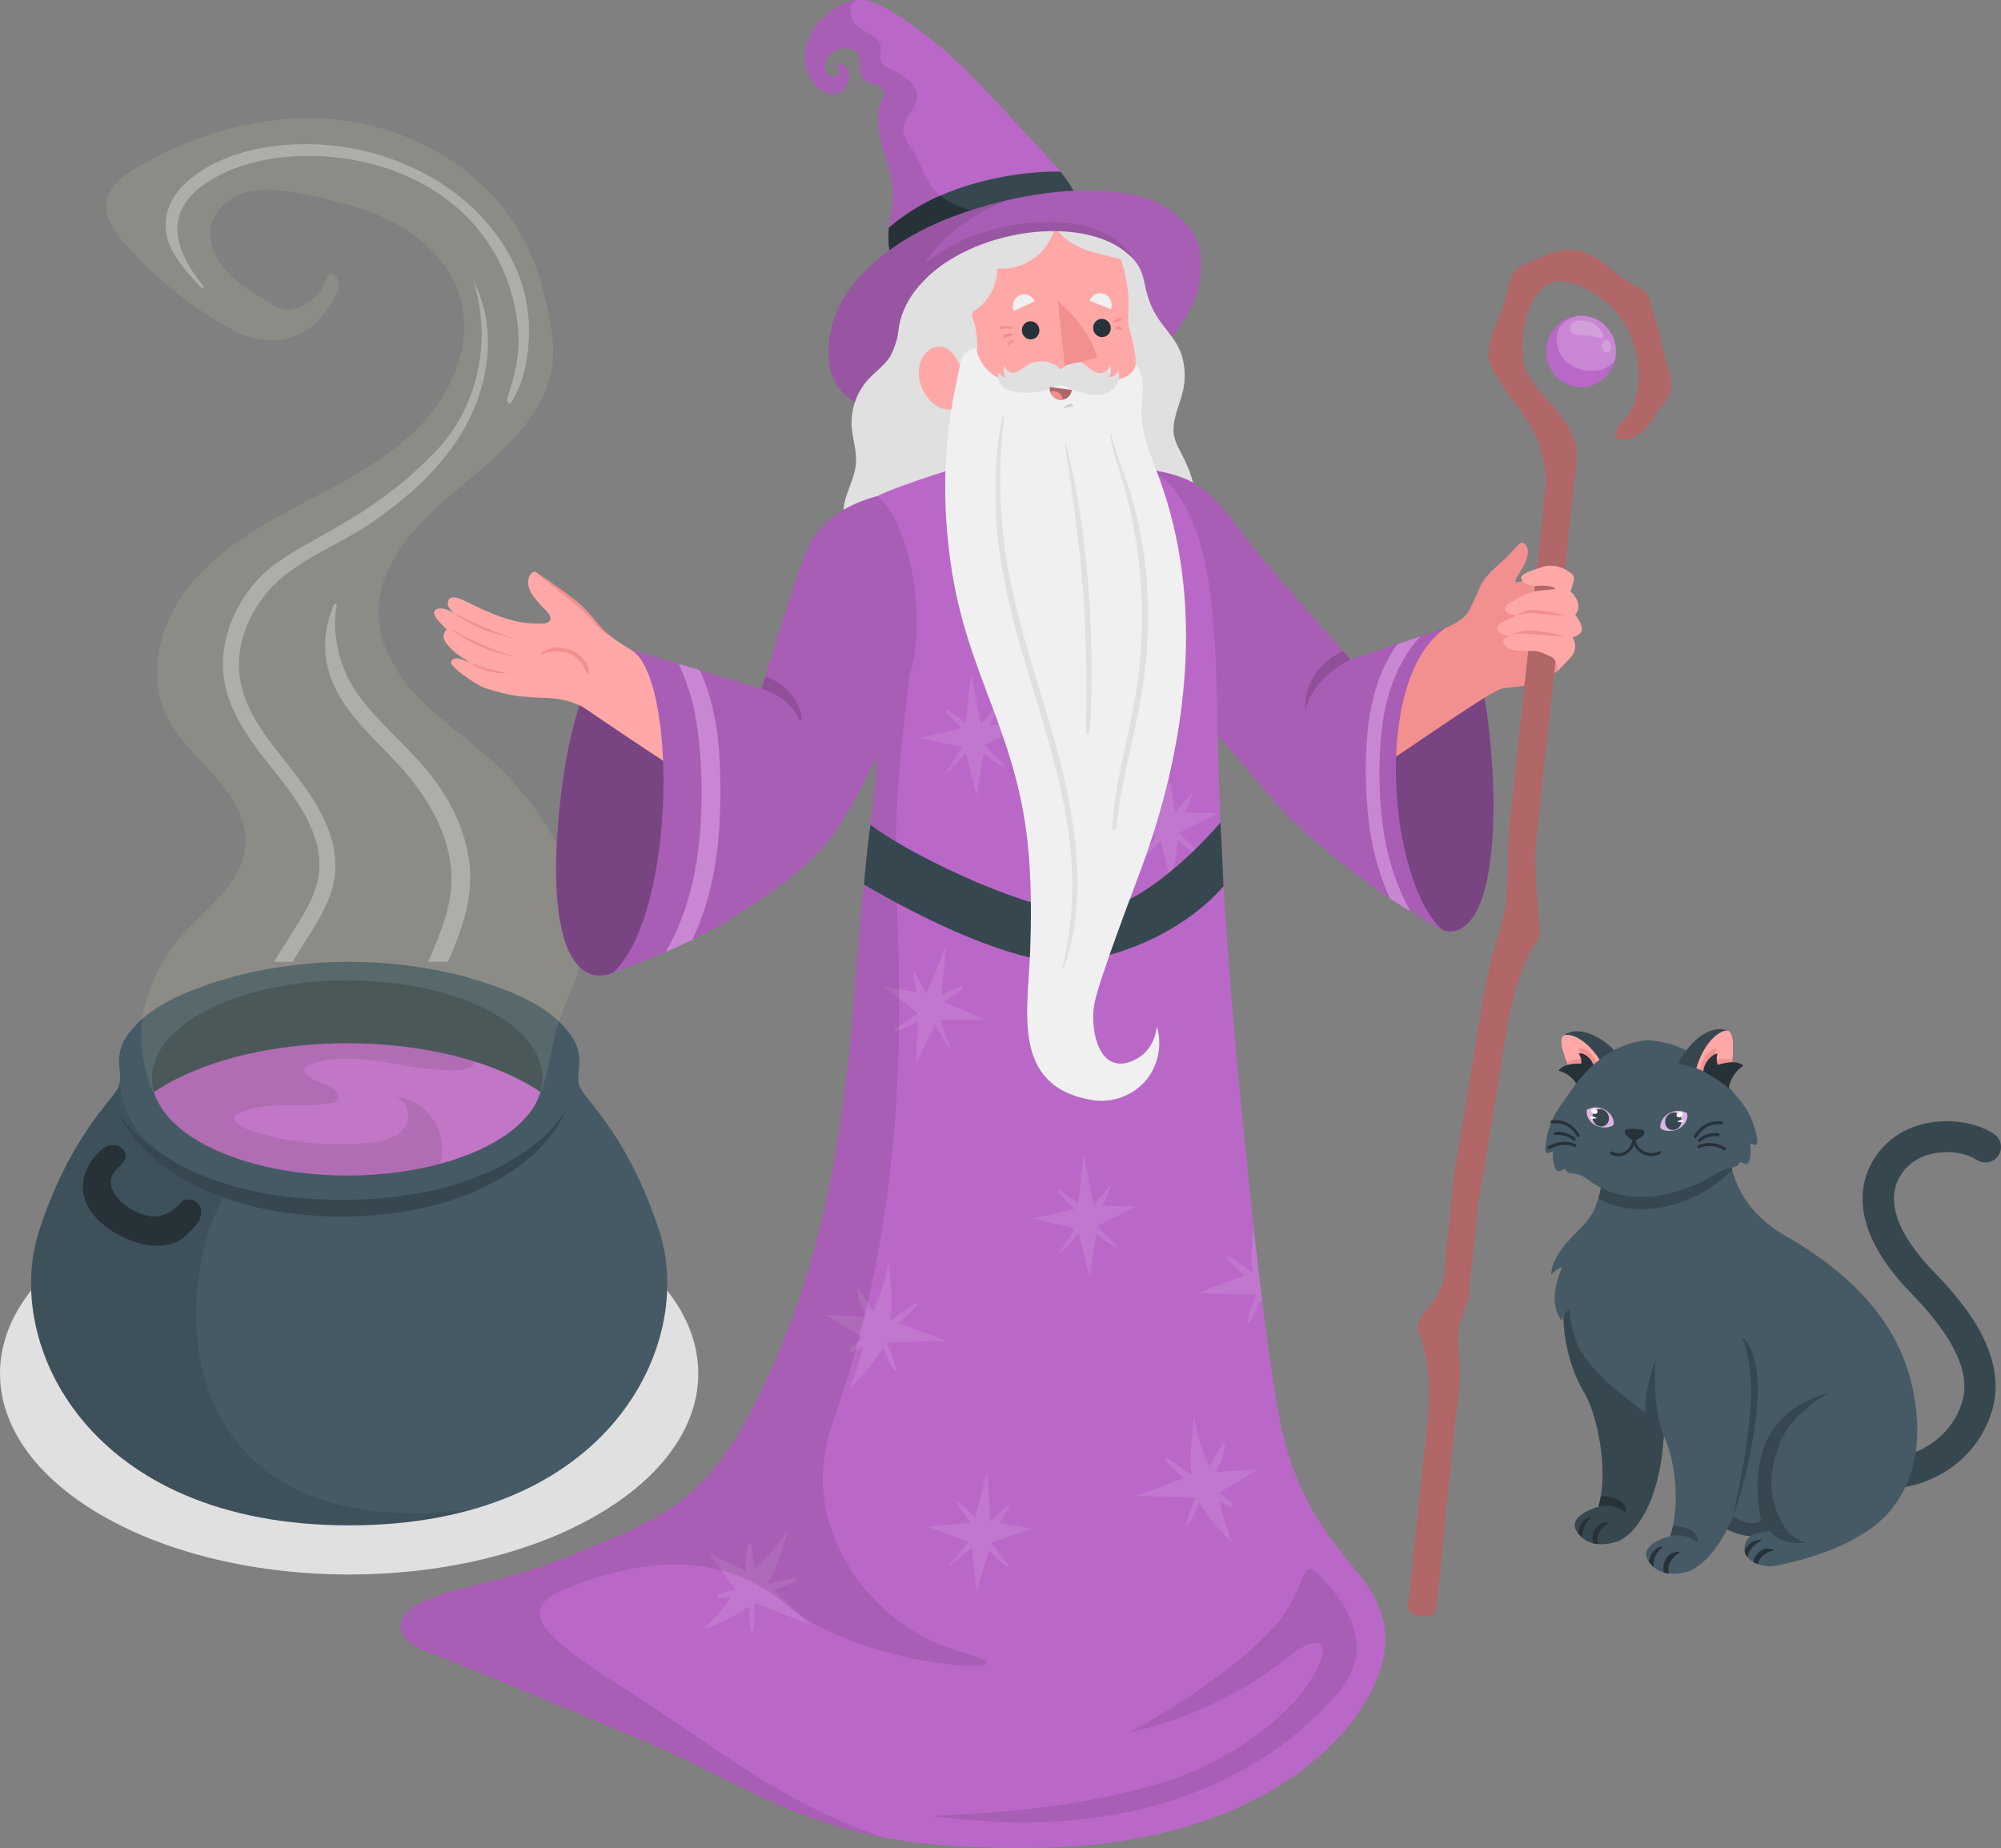 <?xml version="1.0" encoding="UTF-8"?> <svg xmlns="http://www.w3.org/2000/svg" width="144" height="133" viewBox="0 0 144 133" fill="none"><rect x="0" y="0" width="144" height="133" fill="#808080" stroke="none"/><g clip-path="url(#clip0_1891_386)"><path d="M7.358 88.627C-2.453 94.274 -2.453 103.432 7.358 109.08C17.17 114.727 33.081 114.727 42.892 109.08C52.704 103.432 52.704 94.274 42.892 88.627C33.081 82.98 17.173 82.98 7.358 88.627Z" fill="#E0E0E0"></path><path d="M33.208 70.215C37.448 71.407 39.66 72.603 40.999 74.385C42.335 76.167 41.202 77.339 41.807 78.382C42.411 79.426 45.359 82.095 47.465 88.663C50.02 96.639 43.98 109.778 25.128 109.778C6.276 109.778 0.236 96.636 2.791 88.663C4.894 82.095 7.841 79.422 8.449 78.382C9.057 77.342 7.921 76.167 9.256 74.385C10.592 72.603 12.808 71.407 17.048 70.215C22.427 68.886 27.816 68.89 33.208 70.215Z" fill="#455A64"></path><path opacity="0.1" d="M34.065 108.606C31.48 109.348 28.514 109.779 25.128 109.779C6.276 109.779 0.236 96.636 2.791 88.663C4.894 82.096 7.841 79.423 8.449 78.382C8.589 78.144 8.628 77.899 8.635 77.641C8.635 77.651 8.638 77.657 8.638 77.664C8.675 81.652 11.891 83.42 16.313 85.742C12.147 92.579 11.851 111.435 34.065 108.606Z" fill="black"></path><path d="M34.925 82.546C40.411 79.803 40.411 75.355 34.925 72.612C29.44 69.87 20.542 69.87 15.053 72.612C9.568 75.355 9.568 79.803 15.053 82.546C20.542 85.288 29.44 85.288 34.925 82.546Z" fill="#37474F"></path><path d="M38.896 78.591C38.391 78.25 37.829 77.922 37.211 77.614C30.463 74.239 19.522 74.239 12.774 77.614C12.156 77.922 11.595 78.25 11.09 78.591C11.508 80.038 12.831 81.433 15.06 82.546C20.546 85.288 29.443 85.288 34.932 82.546C37.155 81.433 38.477 80.038 38.896 78.591Z" fill="#BA68C8"></path><path opacity="0.1" d="M12.774 77.614C12.156 77.922 11.595 78.25 11.09 78.591C11.508 80.039 12.831 81.433 15.06 82.546C19.566 84.798 26.37 85.199 31.696 83.752C31.796 83.338 31.842 82.914 31.816 82.483C31.709 80.658 30.138 78.919 28.304 78.975C29.27 78.956 29.676 80.386 29.101 81.162C28.526 81.937 27.473 82.155 26.509 82.251C23.848 82.516 21.137 82.274 18.565 81.536C18.014 81.377 17.436 81.175 17.007 80.807C16.798 80.628 16.844 80.281 17.09 80.158C19.134 79.118 21.762 79.847 24.064 79.34C24.34 79.28 24.463 78.962 24.303 78.73C24.124 78.465 23.825 78.26 23.529 78.121C23.064 77.906 22.539 77.776 22.16 77.432C22.004 77.293 21.871 77.074 21.954 76.882C22.017 76.737 22.177 76.664 22.326 76.611C25.636 75.412 29.264 77.134 32.782 77.028C33.168 77.015 33.57 76.975 33.892 76.77C34.025 76.683 34.138 76.561 34.214 76.422C27.536 74.305 18.595 74.703 12.774 77.614Z" fill="black"></path><path d="M8.43 79.883C8.686 80.612 9.111 81.281 9.609 81.883C9.842 82.201 10.131 82.463 10.397 82.754C10.689 83.013 10.965 83.298 11.274 83.536C12.496 84.52 13.882 85.305 15.341 85.898C18.261 87.11 21.441 87.521 24.564 87.564C27.687 87.524 30.866 87.11 33.787 85.901C35.245 85.308 36.631 84.523 37.854 83.536C38.166 83.298 38.438 83.013 38.731 82.754C38.997 82.463 39.286 82.201 39.518 81.883C40.013 81.284 40.442 80.612 40.698 79.883C40.326 80.558 39.821 81.138 39.272 81.658C39.01 81.93 38.704 82.158 38.422 82.407C38.113 82.625 37.824 82.867 37.502 83.062C36.246 83.897 34.87 84.53 33.455 85.02C32.036 85.507 30.564 85.845 29.072 86.043C27.587 86.285 26.072 86.335 24.564 86.358C23.055 86.335 21.544 86.282 20.055 86.043C18.563 85.845 17.091 85.507 15.673 85.02C14.257 84.526 12.882 83.894 11.626 83.059C11.304 82.864 11.015 82.622 10.706 82.403C10.423 82.155 10.117 81.926 9.855 81.655C9.303 81.138 8.802 80.558 8.43 79.883Z" fill="#37474F"></path><path d="M8.918 89.067C10.028 89.587 11.364 89.889 12.556 89.438C12.998 89.273 13.344 89.001 13.656 88.653C13.962 88.309 14.284 88.064 14.424 87.597C14.593 87.027 14.344 86.434 13.726 86.341C13.184 86.262 13.055 86.51 12.719 86.848C12.274 87.295 11.646 87.554 11.015 87.547C9.603 87.531 6.915 85.619 8.423 84.122C8.702 83.847 9.041 83.559 9.048 83.168C9.058 82.685 8.493 82.344 8.011 82.417C7.529 82.489 7.144 82.847 6.835 83.221C6.569 83.546 6.333 83.9 6.18 84.291C5.356 86.418 6.981 88.163 8.918 89.067Z" fill="#263238"></path><path opacity="0.1" d="M41.135 62.951C39.909 59.934 38.015 57.188 35.626 54.965C33.928 53.385 31.988 52.074 30.353 50.434C28.715 48.795 27.357 46.711 27.24 44.4C27.048 40.574 30.171 37.47 33.134 35.033C36.098 32.595 39.397 29.839 39.773 26.027C39.889 24.868 39.71 23.698 39.477 22.556C39.141 20.903 38.683 19.267 37.959 17.747C35.65 12.911 30.656 9.622 25.353 8.764C20.05 7.906 14.532 9.307 9.904 12.03C8.88 12.633 7.797 13.447 7.661 14.623C7.538 15.68 8.226 16.643 8.923 17.448C11.066 19.922 13.641 22.019 16.499 23.622C18.177 24.563 20.266 24.917 21.981 23.814C22.858 23.251 23.526 22.413 24.041 21.509C24.203 21.224 24.353 20.923 24.38 20.598C24.406 20.274 24.277 19.916 23.994 19.754C23.931 19.717 23.858 19.691 23.785 19.704C23.632 19.73 23.562 19.906 23.512 20.055C23.177 21.012 22.396 21.807 21.442 22.158C21.1 22.284 20.721 22.357 20.366 22.277C20.1 22.218 19.861 22.076 19.628 21.936C17.711 20.79 15.15 19.363 15.143 16.769C15.14 15.385 16.359 14.236 17.695 13.858C19.034 13.484 20.459 13.712 21.821 13.977C24.127 14.428 26.45 14.984 28.509 16.114C30.569 17.243 32.364 19.015 33.071 21.251C34.095 24.474 32.659 28.064 30.337 30.528C28.014 32.992 24.928 34.569 21.928 36.149C18.931 37.729 15.881 39.421 13.731 42.035C11.581 44.648 10.511 48.424 11.957 51.481C12.754 53.167 14.196 54.442 15.439 55.84C16.678 57.234 17.791 58.95 17.665 60.811C17.505 63.216 15.415 64.955 13.711 66.667C12.06 68.326 11.209 69.857 10.495 72.082C9.781 74.308 10.282 77.548 11.495 79.548C11.498 79.555 11.505 79.561 11.508 79.568C12.149 80.658 13.329 81.688 15.05 82.549C20.535 85.291 29.433 85.291 34.922 82.549C36.194 81.913 37.168 81.188 37.849 80.409C37.852 80.406 37.852 80.403 37.856 80.399C37.925 80.32 37.989 80.244 38.052 80.164C39.487 78.379 39.464 75.921 40.158 73.699C40.756 71.781 41.836 69.993 42.055 67.995C42.251 66.276 41.783 64.551 41.135 62.951Z" fill="#FCF6BD"></path><path opacity="0.3" d="M22.563 60.003C22.982 61.132 23.118 62.344 22.832 63.52C22.54 64.713 21.875 65.776 21.231 66.806C20.726 67.611 20.221 68.416 19.716 69.221H21.041C21.453 68.568 21.865 67.916 22.274 67.263C22.919 66.233 23.547 65.183 23.892 64.007C24.228 62.861 24.201 61.642 23.885 60.496C23.247 58.171 21.709 56.287 20.241 54.428C18.845 52.663 17.423 50.739 17.221 48.427C17.031 46.291 17.915 44.141 19.304 42.541C21.284 40.259 24.314 39.295 26.739 37.619C29.281 35.864 31.66 33.767 33.261 31.098C34.909 28.352 35.611 24.904 34.73 21.877C34.564 21.31 34.345 20.757 34.062 20.227C35.404 24.318 34.461 29.114 31.54 32.287C30.726 33.168 29.467 34.334 28.524 35.072C26.753 36.46 25.264 37.367 23.304 38.48C21.526 39.494 19.653 40.395 18.307 41.988C16.918 43.634 16.038 45.698 16.041 47.867C16.048 50.166 17.224 52.193 18.559 53.985C20.008 55.912 21.712 57.704 22.563 60.003Z" fill="white"></path><path opacity="0.3" d="M24.962 50.924C26.39 52.892 28.317 54.429 29.793 56.356C31.244 58.254 32.377 60.483 32.484 62.908C32.58 65.13 31.683 67.2 30.816 69.221H32.238C33.039 67.336 33.803 65.422 33.839 63.352C33.883 60.924 32.962 58.608 31.613 56.618C30.278 54.647 28.474 53.137 26.895 51.381C26.071 50.467 25.294 49.45 24.822 48.308C24.224 46.86 23.945 45.188 24.221 43.641C24.244 43.505 24.091 43.359 24.018 43.532C23.48 44.823 23.267 46.122 23.48 47.51C23.666 48.735 24.237 49.927 24.962 50.924Z" fill="white"></path><path opacity="0.3" d="M37.514 20.303C36.577 17.495 34.6 15.15 32.174 13.477C29.719 11.784 26.765 10.751 23.802 10.463C20.645 10.155 17.047 10.602 14.349 12.384C13.05 13.245 11.957 14.494 11.917 16.12C11.871 18.011 13.359 19.469 14.532 20.76C14.615 20.85 14.675 20.638 14.622 20.572C13.698 19.422 12.758 17.971 12.764 16.448C12.771 15.067 13.675 13.967 14.771 13.215C17.223 11.539 20.506 11.066 23.413 11.261C26.244 11.45 29.028 12.285 31.413 13.835C33.696 15.319 35.424 17.402 36.414 19.939C36.962 21.347 37.288 22.877 37.314 24.39C37.341 25.914 36.955 27.279 36.49 28.713C36.447 28.849 36.62 29.206 36.759 29.001C37.583 27.795 37.925 26.192 38.035 24.755C38.155 23.251 37.989 21.731 37.514 20.303Z" fill="white"></path><path d="M119.602 98.117C120.609 108.119 117.307 110.656 116.37 110.948C115.433 111.239 114.174 111.329 113.459 110.199C112.742 109.07 115.034 108.424 115.034 108.424C115.795 105.784 114.924 101.72 113.994 100.203C112.649 98.004 111.981 94.337 112.987 91.489C113.994 88.634 119.456 93.109 119.602 98.117Z" fill="#37474F"></path><path d="M115.207 107.666C115.16 107.927 115.104 108.179 115.037 108.421C116.177 108.129 116.971 108.845 116.971 108.845C116.971 108.845 117.34 107.765 115.207 107.666Z" fill="#263238"></path><path d="M115.726 109.553C115.709 109.543 115.689 109.546 115.673 109.546C115.513 109.556 115.334 109.583 115.191 109.656C114.958 109.772 114.782 110 114.686 110.239C114.596 110.464 114.576 110.722 114.62 110.957C114.626 110.991 114.633 111.027 114.639 111.063C114.762 111.093 114.885 111.113 115.012 111.123C115.002 111.093 114.992 111.063 114.985 111.034C114.942 110.832 114.958 110.633 115.022 110.437C115.135 110.083 115.43 109.818 115.726 109.613C115.733 109.609 115.739 109.603 115.743 109.596C115.749 109.586 115.746 109.573 115.739 109.563C115.736 109.56 115.733 109.556 115.726 109.553Z" fill="#263238"></path><path d="M113.891 110.686C113.881 110.54 113.885 110.398 113.911 110.252C113.974 109.891 114.151 109.55 114.416 109.298C114.44 109.275 114.466 109.249 114.463 109.212C114.436 109.113 114.014 109.401 113.971 109.441C113.795 109.596 113.682 109.822 113.616 110.043C113.589 110.14 113.572 110.236 113.562 110.332C113.662 110.474 113.772 110.59 113.891 110.686Z" fill="#263238"></path><path d="M135.441 107.182C138.491 107.182 141.674 105.615 143.092 102.276C144.873 98.09 141.69 94.125 139.142 91.505C137.511 89.829 135.065 86.66 137.019 84.242C138.364 82.576 141.059 82.675 142.252 83.473C142.767 83.818 143.464 83.679 143.81 83.165C144.156 82.652 144.016 81.956 143.501 81.612C141.537 80.3 137.454 80.131 135.268 82.837C134.158 84.212 133.789 85.881 134.201 87.666C134.6 89.392 135.72 91.21 137.531 93.069C141.923 97.58 141.627 99.984 141.026 101.405C139.677 104.575 136.109 105.532 133.441 104.625C132.852 104.426 132.215 104.737 132.015 105.324C131.816 105.91 132.128 106.546 132.716 106.745C133.57 107.033 134.497 107.182 135.441 107.182Z" fill="#37474F"></path><path d="M128.607 110.176C126.896 110.981 123.866 110.719 122.673 108.497C121.484 106.274 121.873 98.375 124.993 97.355C128.116 96.331 131.378 106.884 128.607 110.176Z" fill="#455A64"></path><path d="M129.468 108.255L128.209 103.582C128.401 103.124 128.704 102.691 129.052 102.3C128.983 102.055 128.91 101.813 128.83 101.578C128.258 102.028 127.704 102.621 127.282 103.399C125.866 106.013 126.747 109.447 126.747 109.447C126.747 109.447 125.713 110.285 123.803 108.338C122.976 107.496 122.421 106.341 122.059 105.297C122.098 106.649 122.314 107.828 122.673 108.497C123.863 110.719 126.896 110.984 128.607 110.176C129.026 109.679 129.305 109.017 129.468 108.255Z" fill="#37474F"></path><path d="M115.029 84.07C115.228 84.046 115.228 85.269 115.215 85.391C115.158 85.928 114.975 86.451 114.773 86.948C114.387 87.895 113.533 88.561 112.859 89.309C112.238 89.998 111.683 90.817 111.623 91.741C111.842 91.499 112.115 91.307 112.414 91.177C112.165 91.807 111.942 92.456 111.892 93.128C111.842 93.801 111.975 94.51 112.377 95.053C112.45 94.718 112.656 94.417 112.939 94.225C113.018 95.258 113.271 96.484 113.842 97.371C114.351 98.163 115.068 98.905 115.756 99.557C116.863 100.604 118.278 101.422 119.265 102.585C120.418 103.946 121.046 107.924 120.205 110.54C120.205 110.54 117.896 111.117 118.577 112.266C119.258 113.419 120.521 113.366 121.464 113.104C122.408 112.842 126.189 110.226 126.033 100.226C126.033 100.226 127.604 101.482 128.209 103.575C128.209 103.575 127.421 105.155 127.485 107.046C127.541 108.722 128.604 110.169 128.604 110.169C128.604 110.169 127.398 110.116 126.504 110.325C125.611 110.534 125.401 111.319 125.611 111.842C125.82 112.365 126.817 112.889 127.817 112.68C128.814 112.471 133.605 111.537 135.957 108.808C138.306 106.076 138.263 102.396 137.532 99.461C136.698 96.113 134.455 92.36 128.448 88.919C125.853 87.431 124.574 85.166 124.468 82.9C124.471 82.904 115.032 84.066 115.029 84.07Z" fill="#455A64"></path><path d="M124.66 84.196C124.554 83.768 124.491 83.338 124.471 82.904L115.031 84.066C115.34 84.739 115.271 85.467 115.021 86.266C115.523 86.544 116.068 86.759 116.653 86.875C119.872 87.528 122.929 85.974 124.66 84.196Z" fill="#37474F"></path><path d="M131.638 100.233C131.638 100.233 129.333 100.663 127.824 102.575C127.974 102.883 128.107 103.217 128.213 103.578C129.004 101.704 131.638 100.233 131.638 100.233Z" fill="#37474F"></path><path d="M124.68 109.222C126.51 104.158 126.51 99.882 126.51 99.882C126.387 96.712 125.387 96.282 125.387 96.282C125.387 96.282 125.975 97.53 126.035 100.23C126.032 100.23 126.005 103.479 124.68 109.222Z" fill="#37474F"></path><path d="M120.402 109.792C120.349 110.05 120.285 110.302 120.209 110.541C121.355 110.282 122.129 111.024 122.129 111.024C122.129 111.024 122.531 109.958 120.402 109.792Z" fill="#37474F"></path><path d="M129.956 111.024C129.956 111.024 129.179 110.842 128.607 110.173C128.607 110.173 128.019 110.146 127.361 110.203C128.278 111.322 129.956 111.024 129.956 111.024Z" fill="#37474F"></path><path d="M120.862 111.693C120.846 111.683 120.829 111.683 120.809 111.683C120.65 111.686 120.47 111.71 120.324 111.779C120.088 111.888 119.906 112.11 119.803 112.346C119.706 112.567 119.68 112.826 119.713 113.064C119.72 113.101 119.723 113.134 119.729 113.17C119.852 113.203 119.975 113.227 120.102 113.243C120.095 113.213 120.085 113.184 120.078 113.154C120.042 112.952 120.065 112.753 120.131 112.561C120.254 112.21 120.56 111.955 120.859 111.756C120.866 111.753 120.872 111.746 120.876 111.739C120.882 111.729 120.879 111.716 120.872 111.706C120.872 111.703 120.866 111.696 120.862 111.693Z" fill="#263238"></path><path d="M118.992 112.773C118.986 112.627 118.996 112.485 119.025 112.342C119.099 111.985 119.285 111.65 119.557 111.405C119.58 111.382 119.61 111.355 119.604 111.319C119.58 111.22 119.152 111.494 119.105 111.531C118.926 111.683 118.803 111.902 118.733 112.124C118.703 112.216 118.683 112.313 118.67 112.412C118.773 112.551 118.879 112.674 118.992 112.773Z" fill="#263238"></path><path d="M127.634 111.528C127.62 111.514 127.604 111.508 127.584 111.504C127.428 111.465 127.252 111.438 127.092 111.461C126.836 111.501 126.597 111.663 126.434 111.862C126.305 112.021 126.218 112.216 126.172 112.415C126.272 112.475 126.381 112.528 126.501 112.571C126.537 112.422 126.6 112.283 126.694 112.154C126.909 111.849 127.275 111.69 127.617 111.584C127.624 111.581 127.634 111.577 127.637 111.574C127.644 111.567 127.647 111.554 127.644 111.544C127.64 111.537 127.637 111.531 127.634 111.528Z" fill="#263238"></path><path d="M125.747 112.064C125.78 111.932 125.83 111.802 125.893 111.68C126.062 111.355 126.335 111.084 126.664 110.928C126.694 110.915 126.727 110.895 126.734 110.858C126.74 110.756 126.249 110.902 126.195 110.928C125.983 111.024 125.803 111.2 125.674 111.395C125.627 111.465 125.587 111.541 125.551 111.617C125.564 111.7 125.584 111.779 125.614 111.855C125.644 111.922 125.687 111.995 125.747 112.064Z" fill="#263238"></path><path d="M119.141 97.865C119.141 97.865 118.855 101.316 119.752 103.383C119.603 103.065 119.44 102.797 119.264 102.588C119.058 102.343 118.749 102.068 118.377 101.763C118.387 99.686 119.141 97.865 119.141 97.865Z" fill="#37474F"></path><path d="M116.321 75.769C115.464 74.729 113.66 73.679 112.5 74.527C111.846 75.007 113.534 78.167 113.534 78.167C113.534 78.167 114.025 76.65 116.321 75.769Z" fill="#37474F"></path><path d="M112.504 74.527C112.92 74.321 114.119 74.676 115.169 76.345C113.853 77.186 113.538 78.167 113.538 78.167C113.538 78.167 111.85 75.007 112.504 74.527Z" fill="#FFA8A7"></path><path d="M114.906 76.528C113.809 77.323 113.533 78.171 113.533 78.171C113.533 78.171 113.098 77.352 112.756 76.485C113.191 76.22 113.866 76.18 113.866 76.18C113.879 75.819 113.543 75.464 113.543 75.464C113.965 75.332 114.706 75.826 114.906 76.528Z" fill="#F28F8F"></path><path d="M114.689 76.69C114.53 76.183 114.045 75.766 113.606 75.805C113.606 75.805 113.865 76.209 113.789 76.547C113.789 76.547 112.51 76.461 112.164 77.064C112.164 77.064 113.061 77.213 113.533 78.17C113.862 77.346 114.689 76.69 114.689 76.69Z" fill="#263238"></path><path d="M126.464 82.013C126.361 81.364 126.155 80.731 125.856 80.145C125.474 79.393 124.906 78.843 124.391 78.191C123.932 77.608 123.417 77.064 122.846 76.588C121.955 75.846 120.919 75.289 119.799 75.034L119.796 75.054C119.38 74.948 118.952 74.878 118.513 74.862C116.922 75.017 115.493 75.809 114.367 76.915C113.835 77.435 113.37 78.018 112.958 78.638C112.499 79.33 111.978 79.923 111.659 80.704C111.41 81.314 111.253 81.96 111.207 82.616C111.197 82.765 111.224 82.96 111.373 82.99C111.506 83.016 111.619 82.874 111.758 82.871C111.732 83.235 111.768 83.606 111.871 83.957C111.915 84.103 111.994 84.272 112.147 84.292C112.32 84.315 112.46 84.133 112.632 84.129C112.689 84.361 112.975 84.454 113.214 84.464C113.892 84.49 114.217 84.898 114.775 85.239C115.353 85.593 115.988 85.858 116.653 85.991C117.114 86.083 117.583 86.126 118.055 86.133V86.136C118.061 86.136 118.068 86.133 118.075 86.133C119.021 86.143 119.972 85.987 120.872 85.686C121.287 85.547 121.759 85.358 122.184 85.176C122.188 85.176 122.188 85.176 122.191 85.173C122.194 85.173 122.201 85.169 122.204 85.166C122.294 85.126 122.387 85.09 122.474 85.05C122.583 85.004 122.686 84.937 122.789 84.868C123.394 84.53 124.141 84.076 124.633 84.017C124.872 83.987 125.148 83.874 125.185 83.636C125.357 83.626 125.51 83.798 125.68 83.758C125.829 83.725 125.896 83.553 125.926 83.401C125.999 83.043 126.005 82.669 125.949 82.308C126.085 82.301 126.211 82.433 126.341 82.397C126.477 82.357 126.487 82.159 126.464 82.013Z" fill="#455A64"></path><path d="M121.4 80.102C121.526 80.529 121.23 81.016 120.762 81.257C120.337 81.476 119.655 81.403 119.493 81.188C119.42 80.684 119.845 80.194 120.293 80.039C120.745 79.876 121.051 79.953 121.4 80.102Z" fill="#BA68C8"></path><path opacity="0.5" d="M121.4 80.102C121.526 80.529 121.23 81.016 120.762 81.257C120.337 81.476 119.655 81.403 119.493 81.188C119.42 80.684 119.845 80.194 120.293 80.039C120.745 79.876 121.051 79.953 121.4 80.102Z" fill="white"></path><path d="M119.844 80.893C119.924 81.224 120.246 81.406 120.565 81.297C120.884 81.188 121.08 80.834 121 80.502C120.92 80.171 120.598 79.989 120.279 80.098C119.96 80.204 119.764 80.562 119.844 80.893Z" fill="#37474F"></path><path d="M120.649 80.274C120.659 80.377 120.765 80.436 120.888 80.406C121.011 80.377 121.104 80.271 121.097 80.168C121.087 80.065 120.981 80.006 120.858 80.035C120.735 80.065 120.642 80.171 120.649 80.274Z" fill="white"></path><path d="M120.725 80.728C120.729 80.711 120.762 80.681 120.785 80.671C120.812 80.655 120.838 80.642 120.868 80.632C120.935 80.605 121.008 80.592 121.074 80.602C121.121 80.609 121.151 80.652 121.154 80.691C121.154 80.708 121.154 80.734 121.134 80.748C121.117 80.761 121.091 80.767 121.067 80.771C121.024 80.778 120.984 80.761 120.945 80.751C120.888 80.741 120.825 80.741 120.762 80.744C120.732 80.748 120.722 80.741 120.725 80.728Z" fill="white"></path><path d="M114.213 79.85C114.087 80.277 114.382 80.764 114.851 81.006C115.276 81.225 115.957 81.152 116.12 80.936C116.193 80.433 115.768 79.943 115.319 79.787C114.871 79.628 114.565 79.701 114.213 79.85Z" fill="#BA68C8"></path><path opacity="0.5" d="M114.213 79.85C114.087 80.277 114.382 80.764 114.851 81.006C115.276 81.225 115.957 81.152 116.12 80.936C116.193 80.433 115.768 79.943 115.319 79.787C114.871 79.628 114.565 79.701 114.213 79.85Z" fill="white"></path><path d="M115.772 80.642C115.692 80.973 115.37 81.155 115.051 81.046C114.732 80.936 114.536 80.582 114.615 80.251C114.695 79.92 115.017 79.737 115.336 79.847C115.655 79.956 115.851 80.31 115.772 80.642Z" fill="#37474F"></path><path d="M114.964 80.025C114.955 80.128 114.848 80.188 114.725 80.158C114.602 80.128 114.509 80.022 114.516 79.919C114.526 79.817 114.632 79.757 114.755 79.787C114.878 79.817 114.974 79.923 114.964 80.025Z" fill="white"></path><path d="M114.891 80.479C114.888 80.463 114.855 80.433 114.832 80.423C114.805 80.406 114.779 80.393 114.749 80.383C114.682 80.357 114.609 80.347 114.543 80.353C114.496 80.36 114.466 80.403 114.463 80.443C114.463 80.46 114.463 80.486 114.483 80.499C114.499 80.513 114.526 80.519 114.549 80.522C114.592 80.529 114.632 80.513 114.672 80.503C114.729 80.493 114.792 80.493 114.855 80.496C114.885 80.496 114.891 80.489 114.891 80.479Z" fill="white"></path><path d="M121.949 81.91C121.945 81.91 121.942 81.907 121.939 81.903C121.889 81.87 121.876 81.804 121.909 81.751C122.235 81.205 122.846 80.582 123.896 80.708C123.952 80.714 123.992 80.767 123.985 80.83C123.979 80.89 123.926 80.933 123.869 80.926C122.926 80.814 122.377 81.377 122.085 81.867C122.052 81.917 121.995 81.933 121.949 81.91Z" fill="#263238"></path><path d="M122.24 82.172C122.23 82.165 122.22 82.159 122.214 82.149C122.174 82.106 122.177 82.036 122.217 81.993C122.566 81.635 123.257 81.476 123.659 81.556C123.716 81.566 123.752 81.625 123.739 81.685C123.729 81.745 123.672 81.784 123.616 81.774C123.264 81.705 122.652 81.854 122.357 82.152C122.327 82.185 122.28 82.192 122.24 82.172Z" fill="#263238"></path><path d="M122.201 82.622C122.181 82.612 122.167 82.596 122.157 82.573C122.134 82.516 122.157 82.453 122.211 82.427C122.666 82.202 123.47 82.159 124.158 82.586C124.207 82.616 124.221 82.682 124.191 82.735C124.161 82.788 124.098 82.805 124.051 82.775C124.051 82.775 124.051 82.775 124.048 82.775C123.42 82.387 122.699 82.427 122.294 82.626C122.264 82.642 122.227 82.639 122.201 82.622Z" fill="#263238"></path><path d="M113.626 81.817C113.629 81.817 113.632 81.814 113.635 81.811C113.682 81.778 113.695 81.711 113.665 81.658C113.333 81.115 112.718 80.499 111.669 80.632C111.612 80.638 111.572 80.694 111.579 80.754C111.585 80.814 111.639 80.857 111.695 80.85C112.635 80.731 113.19 81.287 113.489 81.774C113.519 81.824 113.579 81.84 113.626 81.817Z" fill="#263238"></path><path d="M113.332 82.082C113.342 82.076 113.352 82.069 113.359 82.059C113.398 82.016 113.395 81.947 113.352 81.903C113 81.549 112.305 81.397 111.907 81.48C111.85 81.49 111.814 81.549 111.827 81.609C111.84 81.668 111.893 81.708 111.95 81.695C112.302 81.622 112.913 81.764 113.212 82.062C113.246 82.096 113.295 82.102 113.332 82.082Z" fill="#263238"></path><path d="M113.379 82.533C113.396 82.523 113.412 82.506 113.422 82.483C113.445 82.427 113.419 82.364 113.369 82.337C112.911 82.119 112.11 82.079 111.422 82.513C111.372 82.543 111.359 82.612 111.389 82.662C111.419 82.715 111.482 82.731 111.532 82.702C111.532 82.702 111.532 82.702 111.535 82.702C112.16 82.308 112.881 82.341 113.289 82.536C113.316 82.553 113.352 82.549 113.379 82.533Z" fill="#263238"></path><path d="M116.48 83.215C116.696 83.215 116.902 83.155 117.085 83.033C117.308 82.887 117.487 82.662 117.593 82.403C117.69 82.615 117.842 82.808 118.045 82.95C118.454 83.241 118.972 83.281 119.46 83.056C119.514 83.029 119.537 82.966 119.514 82.913C119.49 82.861 119.424 82.837 119.371 82.861C118.955 83.053 118.517 83.019 118.171 82.774C117.892 82.576 117.723 82.274 117.706 81.96C117.71 81.903 117.713 81.847 117.71 81.791C117.706 81.734 117.663 81.688 117.603 81.688H117.6C117.543 81.688 117.497 81.731 117.494 81.784C117.487 81.84 117.487 81.897 117.49 81.956C117.457 82.314 117.254 82.668 116.972 82.854C116.773 82.983 116.44 83.092 115.992 82.877C115.939 82.851 115.872 82.874 115.849 82.927C115.822 82.98 115.846 83.046 115.899 83.069C116.091 83.165 116.288 83.215 116.48 83.215Z" fill="#263238"></path><path d="M117.6 82.095C117.421 82.099 116.949 81.718 116.909 81.426C116.866 81.138 118.328 81.201 118.351 81.43C118.381 81.757 117.78 82.092 117.6 82.095Z" fill="#263238"></path><path d="M120.779 76.577C121.357 75.249 122.916 73.633 124.364 74.173C125.182 74.477 124.371 78.243 124.371 78.243C124.371 78.243 123.358 76.998 120.779 76.577Z" fill="#37474F"></path><path d="M124.363 74.173C123.875 74.08 122.666 74.852 122.074 76.889C123.446 77.326 124.37 78.244 124.37 78.244C124.37 78.244 125.181 74.478 124.363 74.173Z" fill="#FFA8A7"></path><path d="M122.4 77.005C123.753 77.611 124.371 78.243 124.371 78.243C124.371 78.243 124.58 77.27 124.68 76.273C124.148 76.127 123.444 76.283 123.444 76.283C123.321 75.912 123.563 75.448 123.563 75.448C123.088 75.435 122.4 76.223 122.4 77.005Z" fill="#F28F8F"></path><path d="M122.584 77.111C122.597 76.537 123.132 75.905 123.597 75.815C123.597 75.815 123.448 76.309 123.627 76.637C123.627 76.637 124.926 76.173 125.461 76.697C125.461 76.697 124.604 77.19 124.398 78.319C123.77 77.753 122.584 77.111 122.584 77.111Z" fill="#263238"></path><path d="M72.857 23.632C69.1 24.676 65.216 22.526 64.179 18.826C63.83 17.584 63.887 16.342 64.142 15.157C64.422 13.861 64.156 12.679 63.74 11.381C63.312 10.039 62.883 8.512 63.412 7.327C63.511 7.105 63.644 6.873 63.591 6.614C63.525 6.297 63.209 6.128 62.937 6.061C62.664 5.995 62.358 5.965 62.149 5.733C61.724 5.263 62.029 4.405 61.684 3.855C61.388 3.385 60.797 3.408 60.352 3.571C60.082 3.67 59.817 3.802 59.624 4.031C59.431 4.26 59.315 4.601 59.388 4.939C59.458 5.273 59.747 5.571 60.033 5.541C60.318 5.512 60.504 5.091 60.332 4.803C60.235 4.756 60.139 4.707 60.046 4.66C60.425 4.402 61.006 4.816 61.106 5.346C61.209 5.876 60.92 6.389 60.521 6.608C59.817 6.992 58.85 6.548 58.361 5.74C57.876 4.932 57.83 3.875 58.109 3.021C58.385 2.166 58.946 1.497 59.574 0.974C60.279 0.384 61.126 -0.053 62.033 0.003C62.843 0.053 63.627 0.49 64.372 0.954C65.707 1.792 66.99 2.759 68.206 3.839C69.668 5.141 71.023 6.601 72.376 8.059C73.485 9.258 74.598 10.453 75.708 11.652C76.615 12.629 77.403 13.669 77.788 15.041C78.825 18.74 76.615 22.586 72.857 23.632Z" fill="#BA68C8"></path><path opacity="0.1" d="M74.043 16.316C73.886 16.005 73.518 15.866 73.179 15.773C72.156 15.498 71.089 15.409 70.056 15.17C69.022 14.932 67.986 14.514 67.281 13.719C66.544 12.885 66.265 11.745 65.677 10.801C65.391 10.344 65.022 9.894 65.016 9.357C65.005 8.496 65.942 7.86 65.996 6.999C66.055 6.058 65.079 5.416 64.215 5.032C63.866 4.876 63.474 4.68 63.377 4.313C63.304 4.035 63.427 3.743 63.404 3.458C63.338 2.67 62.334 2.405 61.73 1.892C61.321 1.544 61.068 0.961 61.254 0.461C61.328 0.265 61.484 0.11 61.666 0.01C60.899 0.073 60.185 0.467 59.577 0.977C58.949 1.501 58.387 2.17 58.111 3.024C57.836 3.879 57.879 4.935 58.364 5.744C58.849 6.552 59.816 6.996 60.523 6.611C60.922 6.393 61.211 5.879 61.108 5.349C61.005 4.82 60.427 4.402 60.048 4.664C60.145 4.71 60.241 4.76 60.334 4.806C60.507 5.098 60.321 5.518 60.035 5.545C59.749 5.575 59.46 5.277 59.391 4.942C59.321 4.608 59.434 4.266 59.626 4.035C59.819 3.806 60.085 3.67 60.354 3.574C60.796 3.412 61.387 3.389 61.686 3.859C62.035 4.409 61.726 5.267 62.151 5.737C62.361 5.969 62.663 5.999 62.939 6.065C63.211 6.131 63.527 6.3 63.593 6.618C63.647 6.876 63.514 7.108 63.414 7.33C62.886 8.516 63.314 10.043 63.743 11.384C64.158 12.686 64.424 13.868 64.145 15.16C63.889 16.343 63.833 17.585 64.181 18.83C64.63 20.43 65.61 21.738 66.883 22.626C69.388 21.642 71.504 19.691 73.458 17.78C73.863 17.383 74.299 16.82 74.043 16.316Z" fill="black"></path><path d="M76.315 12.348C74.999 12.328 73.491 12.45 71.783 12.802C68.434 13.484 65.926 14.716 63.962 16.392C63.899 17.194 63.952 18.012 64.178 18.83C65.211 22.529 69.099 24.679 72.856 23.636C76.614 22.592 78.82 18.747 77.787 15.047C77.491 13.987 76.96 13.133 76.315 12.348Z" fill="#37474F"></path><path d="M73.458 17.777C73.86 17.382 74.295 16.819 74.043 16.316C73.886 16.005 73.518 15.865 73.179 15.773C72.156 15.498 71.089 15.408 70.056 15.17C69.195 14.971 68.331 14.643 67.663 14.084C66.242 14.713 65.022 15.485 63.966 16.389C63.936 16.773 63.932 17.164 63.962 17.555C64.088 19.257 64.903 20.9 66.172 22.043C66.394 22.245 66.624 22.437 66.869 22.606C66.876 22.609 66.879 22.612 66.886 22.619C69.388 21.635 71.504 19.684 73.458 17.777Z" fill="#263238"></path><path d="M81.775 14.067C83.858 14.527 85.231 15.849 85.769 16.634C86.496 17.694 86.493 18.932 86.363 20.125C86.237 21.271 85.493 22.857 84.423 24.122C83.556 25.152 82.646 26.252 80.513 27.299C78.954 28.064 78.263 28.408 76.127 29.014C73.632 29.723 70.907 30.048 68.166 30.256C64.541 30.531 60.275 29.369 59.767 26.62C59.335 24.285 59.986 21.993 61.84 19.952C63.86 17.73 66.748 15.964 71.14 14.752C76.133 13.368 79.692 13.61 81.775 14.067Z" fill="#BA68C8"></path><path opacity="0.1" d="M81.775 14.067C83.858 14.527 85.231 15.849 85.769 16.634C86.496 17.694 86.493 18.932 86.363 20.125C86.237 21.271 85.493 22.857 84.423 24.122C83.556 25.152 82.646 26.252 80.513 27.299C78.954 28.064 78.263 28.408 76.127 29.014C73.632 29.723 70.907 30.048 68.166 30.256C64.541 30.531 60.275 29.369 59.767 26.62C59.335 24.285 59.986 21.993 61.84 19.952C63.86 17.73 66.748 15.964 71.14 14.752C76.133 13.368 79.692 13.61 81.775 14.067Z" fill="black"></path><path opacity="0.1" d="M79.682 16.892C78.141 16.061 76.32 15.895 74.569 16.008C71.648 16.196 68.728 17.154 66.492 19.032C67.711 17.107 69.632 15.706 71.698 14.739C71.934 14.63 72.17 14.527 72.409 14.424C71.994 14.52 71.569 14.626 71.13 14.746C66.741 15.958 63.85 17.723 61.83 19.946C59.976 21.986 59.325 24.278 59.757 26.613C60.266 29.362 64.532 30.525 68.156 30.25C70.901 30.041 73.625 29.717 76.117 29.008C78.028 28.465 78.782 28.133 80.034 27.521C80.682 26.318 81.194 25.033 81.695 23.761C82.038 22.893 82.383 21.999 82.397 21.069C82.427 19.33 81.224 17.723 79.682 16.892Z" fill="black"></path><path d="M85.005 32.615C84.809 32.238 84.599 31.86 84.506 31.446C84.254 30.307 84.908 29.187 85.151 28.048C85.374 26.994 85.247 25.736 84.699 24.795C84.26 24.043 83.636 23.417 83.187 22.672C82.755 21.953 82.51 21.132 82.353 20.317C82.187 19.456 81.819 18.764 81.101 18.224C80.546 17.737 79.798 17.333 78.862 17.051C75.087 15.915 69.695 17.177 66.821 19.87C66.671 20.012 66.532 20.155 66.399 20.297H66.395C65.631 21.085 65.06 22.026 64.781 23.089C64.651 23.583 64.651 24.116 64.492 24.596C64.299 25.183 64.136 25.653 63.704 26.12C63.306 26.551 62.834 26.915 62.442 27.352C61.631 28.263 61.206 29.505 61.292 30.721C61.352 31.578 61.654 32.42 61.601 33.281C61.551 34.106 61.186 34.871 60.92 35.653C60.488 36.934 60.584 38.59 61.654 39.557C61.927 39.803 62.256 39.978 62.595 40.124C64.85 41.101 67.542 40.998 69.957 41.038C72.735 41.084 75.512 41.022 78.283 40.796C80.509 40.614 83.074 40.336 84.762 38.706C85.221 38.262 85.606 37.736 85.819 37.136C86.344 35.653 85.736 34.013 85.005 32.615Z" fill="#E0E0E0"></path><path d="M103.978 45.225C106.327 44.764 107.257 51.329 107.45 56.469C107.642 61.61 106.918 66.866 104.449 67.032C101.981 67.201 99.516 60.099 99.851 53.674C100.187 47.248 102.605 45.493 103.978 45.225Z" fill="#BA68C8"></path><path opacity="0.35" d="M103.978 45.225C106.327 44.764 107.257 51.329 107.45 56.469C107.642 61.61 106.918 66.866 104.449 67.032C101.981 67.201 99.516 60.099 99.851 53.674C100.187 47.248 102.605 45.493 103.978 45.225Z" fill="black"></path><path d="M112.096 48.285C110.086 49.62 109.199 49.332 108.072 49.563C107.169 49.752 100.547 54.502 99.507 55.052C97.517 54.565 98.397 49.338 99.258 46.884C104.943 45.145 105.414 44.509 105.743 43.89C106.215 42.999 106.434 42.349 106.65 41.969C107.013 41.323 107.627 40.836 108.169 40.346C108.534 40.014 108.85 39.634 109.202 39.286C109.318 39.17 109.448 38.991 109.624 39.071C109.79 39.147 109.946 39.365 109.95 39.667C109.956 40.465 109.421 41.002 109.086 41.69C109.059 41.743 109.036 41.806 109.066 41.856C109.106 41.919 109.199 41.909 109.272 41.889C109.886 41.73 110.607 41.541 111.245 41.611C111.318 41.618 111.388 41.631 111.455 41.664C111.863 41.863 111.966 42.542 112.006 42.942C112.063 43.529 112.857 44.642 112.857 45.513C112.853 47.444 112.096 48.285 112.096 48.285Z" fill="#F28F8F"></path><path d="M120.117 26.792C119.994 26.322 119.871 25.852 119.748 25.381C119.439 24.196 119.13 23.013 118.804 21.831C118.714 21.503 118.611 21.155 118.359 20.927C118.18 20.764 117.947 20.678 117.728 20.575C116.229 19.883 115.153 18.326 113.528 18.035C112.349 17.823 111.176 18.343 110.089 18.846C109.707 19.022 109.315 19.207 109.036 19.522C108.578 20.035 108.518 20.777 108.358 21.447C108.046 22.752 107.278 23.931 107.109 25.262C107.079 25.504 107.069 25.749 107.129 25.984C107.185 26.199 107.295 26.395 107.408 26.587C108.275 28.094 109.385 29.409 110.279 30.893C110.863 31.866 111.249 33.41 111.249 34.844C110.731 39.713 110.212 44.585 109.694 49.458C109.431 51.912 109.172 54.369 108.91 56.824C108.807 57.794 108.694 58.761 108.607 59.732C108.451 61.537 108.601 63.402 108.335 65.2C108.209 66.045 107.956 66.866 107.707 67.681C106.93 70.212 106.597 72.792 106.162 75.408C105.674 78.356 105.185 81.301 104.697 84.248C104.557 85.093 104.511 85.964 104.418 86.815C104.315 87.769 104.212 88.72 104.109 89.674C103.999 90.694 104.036 91.873 103.63 92.824C103.282 93.638 102.617 94.205 102.192 94.97C102.105 95.129 102.029 95.301 102.026 95.48C102.022 95.659 102.089 95.828 102.149 95.993C102.936 98.146 102.949 100.359 102.707 102.601C102.461 104.873 102.215 107.145 101.969 109.421C101.747 111.478 101.59 113.554 101.298 115.601C101.278 115.75 101.354 115.913 101.537 116.055C101.899 116.337 102.541 116.426 102.966 116.257C103.179 116.171 103.298 116.035 103.321 115.886C103.654 113.548 103.813 111.176 104.059 108.828C104.292 106.609 104.521 104.39 104.753 102.167C104.87 101.068 105.069 99.938 105.069 98.832C105.069 97.736 104.807 96.633 105.013 95.54C105.209 94.506 105.773 93.585 105.797 92.519C105.82 91.545 105.963 90.565 106.066 89.594C106.165 88.644 106.265 87.69 106.365 86.739C106.391 86.484 106.451 86.229 106.491 85.974C106.936 83.285 107.385 80.595 107.83 77.909C108.269 75.276 108.531 72.51 109.458 69.993C109.634 69.516 109.833 69.049 110.056 68.595C110.235 68.228 110.491 67.949 110.684 67.611C110.837 67.347 110.817 67.019 110.794 66.714C110.624 64.584 110.335 62.484 110.564 60.368C110.701 59.096 110.837 57.824 110.973 56.549C111.498 51.663 112.023 46.775 112.545 41.889C112.834 39.186 113.033 36.457 113.418 33.764C113.565 32.393 113.402 31.615 112.734 30.532C111.764 28.959 110.933 28.515 110.315 27.538L109.973 26.998C109.265 25.858 109.398 22.506 110.79 20.95C111.119 20.579 111.634 20.165 112.548 20.261C112.917 20.3 113.355 20.423 113.87 20.665C116.581 21.937 117.492 24.03 117.774 25.564C118.043 27.014 118.013 28.836 117.033 30.041C116.751 30.389 116.365 30.687 116.259 31.121C116.226 31.257 116.233 31.423 116.336 31.519C116.402 31.578 116.492 31.602 116.581 31.615C118.146 31.857 118.864 30.144 119.655 29.131C119.901 28.816 120.153 28.485 120.243 28.094C120.339 27.663 120.23 27.22 120.117 26.792Z" fill="#B16668"></path><path d="M113.102 42.316C113.378 41.508 113.308 41.435 112.95 41.173C112.587 40.912 111.843 40.528 110.976 40.812C110.395 41.005 109.8 41.17 109.544 41.419C109.288 41.664 109.737 42.22 110.554 42.164C111.84 42.071 111.93 42.399 111.93 42.399C111.93 42.399 110.747 42.485 110.295 42.594C109.843 42.704 109.092 43.157 108.61 43.389C108.125 43.621 108.222 44.303 109.152 44.27C109.152 44.27 108.541 44.565 108.265 44.698C107.644 44.996 107.527 45.406 108.159 45.655C108.308 45.715 108.511 45.774 108.816 45.698C108.816 45.698 108.122 45.907 108.178 46.138C108.335 46.811 108.816 46.854 110.341 46.841C110.77 46.837 111.418 47.178 111.667 47.284C111.973 47.48 112.069 47.854 112.102 48.288L113.086 47.265C113.365 46.917 113.488 46.383 113.166 45.883C113.166 45.883 113.933 45.668 113.84 45.184C113.744 44.701 113.352 44.231 113.352 44.231C113.352 44.231 113.734 43.876 113.538 43.323C113.342 42.77 113.009 42.581 113.009 42.581L113.102 42.316Z" fill="#FFA8A7"></path><path d="M109.145 44.267C109.414 44.141 109.656 44.002 109.962 43.922C110.277 43.856 110.573 43.906 110.859 43.936C111.434 44.012 112.009 44.108 112.57 44.28C111.982 44.31 111.404 44.26 110.829 44.191C110.543 44.154 110.254 44.101 109.995 44.118C109.729 44.154 109.437 44.237 109.145 44.267Z" fill="#F28F8F"></path><path d="M108.812 45.698C109.075 45.526 109.397 45.423 109.72 45.397C110.038 45.364 110.357 45.383 110.673 45.41C111.301 45.476 111.919 45.586 112.52 45.781C111.886 45.788 111.268 45.721 110.647 45.665C110.025 45.605 109.424 45.526 108.812 45.698Z" fill="#F28F8F"></path><path d="M116.292 25.383C116.34 23.962 115.257 22.773 113.872 22.726C112.488 22.68 111.326 23.794 111.278 25.214C111.23 26.635 112.314 27.824 113.698 27.87C115.083 27.917 116.244 26.803 116.292 25.383Z" fill="#BA68C8"></path><path opacity="0.2" d="M114.051 22.735C113.848 22.712 113.645 22.718 113.453 22.745C113.266 22.818 112.864 22.874 112.419 23.321C112.064 23.675 111.987 24.162 112.024 24.553C112.15 25.878 113.233 26.723 114.609 26.693C114.974 26.686 115.38 26.613 115.748 26.372C115.918 26.259 116.071 26.117 116.2 25.958C116.233 25.828 116.26 25.699 116.277 25.564C116.423 24.152 115.426 22.884 114.051 22.735Z" fill="white"></path><path opacity="0.2" d="M115.319 23.944C115.142 23.626 114.87 23.374 114.534 23.222C114.212 23.073 113.764 22.994 113.328 23.149C113.259 23.172 113.185 23.209 113.126 23.262C113.076 23.305 113.039 23.348 113.009 23.391C112.793 23.719 113.126 24.014 113.355 24.076C113.534 24.126 113.74 24.126 113.94 24.136C114.338 24.156 114.717 24.219 115.073 24.328C115.142 24.348 115.229 24.368 115.302 24.305C115.352 24.265 115.375 24.202 115.378 24.149C115.382 24.07 115.352 24.004 115.319 23.944ZM115.674 24.474C115.441 24.365 115.222 24.716 115.252 24.931C115.265 25.024 115.309 25.103 115.352 25.176C115.402 25.259 115.455 25.338 115.551 25.368C115.644 25.398 115.79 25.358 115.87 25.249C115.907 25.199 115.923 25.143 115.937 25.093C115.99 24.832 115.873 24.567 115.674 24.474Z" fill="white"></path><path d="M103.977 45.225L97.192 47.454C97.192 47.454 91.524 41.157 89.922 39.054C87.238 35.52 86.457 34.43 82.945 33.824L83.852 48.033C83.852 48.033 85.843 50.845 88.381 53.78C91.012 56.827 92.012 58.159 93.215 59.248C96.511 62.239 99.528 64.614 103.791 66.906C99.976 63.501 98.674 48.954 103.977 45.225Z" fill="#BA68C8"></path><path opacity="0.1" d="M103.977 45.225L97.192 47.454C97.192 47.454 91.524 41.157 89.922 39.054C87.238 35.52 86.457 34.43 82.945 33.824L83.852 48.033C83.852 48.033 85.843 50.845 88.381 53.78C91.012 56.827 92.012 58.159 93.215 59.248C96.511 62.239 99.528 64.614 103.791 66.906C99.976 63.501 98.674 48.954 103.977 45.225Z" fill="black"></path><path d="M100.613 63.717C99.982 62.133 99.607 60.461 99.431 58.768C99.245 56.973 99.221 55.135 99.358 53.336C99.487 51.624 99.823 49.918 100.544 48.348C100.879 47.613 101.304 46.927 101.8 46.288C101.929 46.122 102.065 45.963 102.208 45.808L100.567 46.347C100.294 46.728 100.052 47.126 99.843 47.523C99.019 49.073 98.61 50.806 98.427 52.541C98.231 54.413 98.251 56.327 98.407 58.202C98.557 60.004 98.902 61.769 99.534 63.465C99.683 63.869 99.846 64.266 100.022 64.657C100.5 64.975 100.989 65.287 101.497 65.598C101.165 64.985 100.869 64.359 100.613 63.717Z" fill="#BA68C8"></path><path opacity="0.2" d="M100.613 63.717C99.982 62.133 99.607 60.461 99.431 58.768C99.245 56.973 99.221 55.135 99.358 53.336C99.487 51.624 99.823 49.918 100.544 48.348C100.879 47.613 101.304 46.927 101.8 46.288C101.929 46.122 102.065 45.963 102.208 45.808L100.567 46.347C100.294 46.728 100.052 47.126 99.843 47.523C99.019 49.073 98.61 50.806 98.427 52.541C98.231 54.413 98.251 56.327 98.407 58.202C98.557 60.004 98.902 61.769 99.534 63.465C99.683 63.869 99.846 64.266 100.022 64.657C100.5 64.975 100.989 65.287 101.497 65.598C101.165 64.985 100.869 64.359 100.613 63.717Z" fill="white"></path><path opacity="0.15" d="M97.192 47.454C95.754 48.245 94.538 49.14 93.923 51.094C93.83 49.832 94.431 47.907 96.644 46.844L97.192 47.454Z" fill="black"></path><path d="M99.694 118.049C99.694 112.716 94.026 112.157 92.039 101.902C90.75 95.251 88.421 72.579 87.903 61.03C87.424 49.689 87.717 49.62 87.272 44.34C86.663 37.143 84.57 34.993 82.949 33.824L77.201 32.91L70.892 33.082C69.589 33.403 64.938 34.821 63.144 35.695C63.144 35.695 61.363 40.216 62.213 46.066C62.575 48.56 63.303 51.09 63.064 55.3C62.918 57.873 62.273 61.103 61.429 72.209C60.559 83.655 58.615 92.403 54.535 100.607C50.93 107.857 48.046 109.003 42.577 111.335C35.666 114.283 32.866 113.945 30.015 115.512C28.453 116.37 28.118 117.903 30.846 118.923C34.397 120.255 42.215 123.584 45.342 124.872C55.738 129.155 58.582 133.341 75.091 132.973C92.405 132.593 99.694 123.063 99.694 118.049Z" fill="#BA68C8"></path><path opacity="0.1" d="M57.273 113.826C57.329 113.803 57.366 113.743 57.373 113.683C57.376 113.644 57.366 113.561 57.306 113.571C56.605 113.667 55.917 113.836 55.23 114.008L55.19 113.968C55.921 113.041 56.741 109.984 56.741 109.984C56.233 111.017 54.931 112.345 54.326 112.928C54.289 112.713 54.256 112.498 54.216 112.286C54.183 112.103 54.156 111.918 54.14 111.732C54.12 111.54 54.07 111.345 54.08 111.15C54.083 111.08 54.057 111.004 53.974 111.02C53.891 111.034 53.837 111.13 53.824 111.206C53.788 111.408 53.728 111.607 53.711 111.812C53.695 112.024 53.685 112.239 53.681 112.451C53.678 112.657 53.678 112.865 53.681 113.071L51.007 111.752L52.92 114.392C52.734 114.422 52.542 114.448 52.362 114.501C52.156 114.561 51.96 114.637 51.754 114.697C51.688 114.717 51.641 114.786 51.631 114.853C51.621 114.896 51.631 114.992 51.701 114.988C51.917 114.968 52.136 114.985 52.352 114.965C52.445 114.955 52.538 114.942 52.631 114.929C52.296 115.416 51.661 116.234 50.611 117.277C51.797 116.933 53.253 116.055 53.941 115.611C53.941 115.757 53.941 115.902 53.944 116.048C53.947 116.287 53.941 116.529 53.957 116.767C53.967 116.883 53.967 117.002 53.984 117.115C53.997 117.211 54.03 117.307 54.05 117.403C54.073 117.522 54.186 117.396 54.193 117.34C54.236 117.075 54.276 116.817 54.289 116.548C54.303 116.32 54.299 116.091 54.306 115.863C54.309 115.694 54.316 115.528 54.319 115.359C54.329 115.353 54.339 115.346 54.339 115.346L58.303 116.936L55.655 114.409C56.2 114.233 56.741 114.048 57.273 113.826ZM66.064 72.921V72.954C65.526 73.321 64.981 73.676 64.423 74.017C64.363 74.053 64.36 74.255 64.456 74.219C65.001 74.027 65.526 73.785 66.041 73.517L65.908 76.604L67.277 73.745C67.423 73.987 67.563 74.232 67.706 74.474C67.888 74.785 68.091 75.083 68.277 75.395C68.327 75.478 68.39 75.348 68.367 75.295C68.191 74.901 68.041 74.494 67.888 74.09C67.805 73.868 67.729 73.643 67.656 73.417L70.822 73.364L67.945 72.089C68.048 72.023 68.151 71.957 68.25 71.887C68.576 71.652 68.895 71.413 69.231 71.192C69.31 71.139 69.304 70.917 69.184 70.973C68.842 71.139 68.493 71.281 68.144 71.437C68.014 71.496 67.888 71.559 67.762 71.626L68.061 68.118L66.649 71.546H66.646C66.642 71.539 66.639 71.533 66.636 71.526C66.539 71.347 66.453 71.165 66.353 70.99C66.257 70.817 66.164 70.642 66.078 70.463C65.995 70.291 65.901 70.122 65.818 69.95C65.778 69.867 65.725 69.986 65.729 70.026C65.782 70.456 65.858 70.88 65.955 71.304C65.965 71.344 65.978 71.384 65.988 71.423L63.629 70.999L66.064 72.921ZM69.211 53.779C69.094 53.985 68.975 54.19 68.849 54.392C68.619 54.76 68.39 55.128 68.138 55.479C68.104 55.528 68.138 55.667 68.204 55.595C68.446 55.33 68.706 55.075 68.948 54.806C69.138 54.598 69.324 54.386 69.516 54.177L70.284 57.251L70.772 54.2C71.221 54.565 71.686 54.906 72.181 55.207C72.267 55.26 72.304 55.061 72.254 55.015C71.776 54.568 71.314 54.111 70.862 53.644L70.868 53.611L73.65 52.226L71.254 52.17C71.274 52.133 71.294 52.097 71.31 52.06C71.49 51.663 71.649 51.266 71.789 50.852C71.802 50.812 71.772 50.686 71.719 50.759C71.603 50.911 71.477 51.057 71.36 51.209C71.241 51.365 71.114 51.521 70.985 51.67C70.852 51.822 70.729 51.984 70.599 52.137C70.596 52.143 70.59 52.147 70.586 52.153H70.583L69.888 48.513L69.476 52.008C69.367 51.918 69.254 51.829 69.138 51.746C68.829 51.524 68.516 51.312 68.214 51.083C68.108 51.004 68.058 51.219 68.124 51.285C68.407 51.57 68.672 51.868 68.945 52.163C69.028 52.253 69.114 52.335 69.201 52.422L66.124 53.094L69.211 53.779ZM83.222 60.089C83.105 60.298 82.986 60.5 82.859 60.702C82.63 61.07 82.401 61.437 82.148 61.788C82.115 61.838 82.148 61.977 82.215 61.904C82.457 61.639 82.716 61.384 82.959 61.116C83.148 60.907 83.335 60.695 83.527 60.487L84.295 63.56L84.783 60.51C85.232 60.874 85.697 61.215 86.192 61.517C86.278 61.57 86.315 61.371 86.265 61.325C85.787 60.877 85.325 60.42 84.873 59.953L84.879 59.92L87.66 58.536L85.262 58.48C85.281 58.443 85.301 58.407 85.318 58.37C85.498 57.973 85.657 57.575 85.796 57.161C85.81 57.121 85.78 56.996 85.727 57.069C85.61 57.221 85.484 57.367 85.368 57.519C85.248 57.675 85.122 57.83 84.992 57.979C84.859 58.132 84.737 58.294 84.607 58.446C84.604 58.453 84.597 58.456 84.594 58.463H84.59L83.896 54.823L83.484 58.317C83.374 58.228 83.261 58.138 83.145 58.056C82.836 57.834 82.524 57.622 82.222 57.393C82.115 57.314 82.065 57.529 82.132 57.595C82.414 57.88 82.68 58.178 82.952 58.473C83.035 58.562 83.122 58.645 83.208 58.731L80.132 59.404L83.222 60.089ZM90.209 88.263C90.099 89.279 89.98 90.836 90.175 91.571L90.122 91.591C89.558 91.164 88.996 90.737 88.388 90.372C88.338 90.343 88.292 90.412 88.282 90.452C88.265 90.508 88.275 90.578 88.318 90.621C88.717 91.035 89.142 91.419 89.574 91.797L86.139 93.072L90.411 93.171C90.411 93.171 90.418 93.181 90.425 93.191C90.362 93.347 90.302 93.502 90.239 93.658C90.152 93.87 90.059 94.079 89.98 94.294C89.886 94.546 89.82 94.801 89.754 95.059C89.74 95.115 89.79 95.274 89.86 95.175C89.916 95.096 89.983 95.019 90.033 94.936C90.093 94.837 90.142 94.728 90.195 94.625C90.305 94.413 90.398 94.188 90.495 93.969C90.554 93.837 90.611 93.701 90.671 93.569C90.727 93.651 90.79 93.744 90.86 93.844C90.647 92.118 90.428 90.237 90.209 88.263ZM87.541 105.926C87.624 105.737 87.707 105.549 87.787 105.357C87.866 105.158 87.943 104.959 88.013 104.757C88.079 104.562 88.102 104.356 88.149 104.158C88.165 104.081 88.155 103.975 88.082 103.929C88.009 103.883 87.956 103.942 87.933 104.005C87.866 104.187 87.743 104.346 87.647 104.515C87.554 104.678 87.458 104.837 87.355 104.992C87.235 105.174 87.119 105.357 86.999 105.542C86.677 104.767 86.006 103.035 85.946 101.885C85.946 101.885 85.487 105.019 85.793 106.158L85.74 106.178C85.175 105.751 84.614 105.323 84.006 104.959C83.956 104.929 83.909 104.999 83.899 105.039C83.883 105.095 83.893 105.164 83.936 105.208C84.335 105.622 84.76 106.006 85.192 106.383L81.756 107.659L86.029 107.758C86.029 107.758 86.036 107.768 86.042 107.778C85.979 107.933 85.919 108.089 85.856 108.245C85.77 108.457 85.677 108.665 85.597 108.881C85.504 109.132 85.438 109.387 85.371 109.646C85.358 109.702 85.408 109.861 85.478 109.762C85.534 109.682 85.6 109.606 85.65 109.523C85.71 109.424 85.76 109.315 85.813 109.212C85.923 109 86.016 108.775 86.112 108.556C86.172 108.424 86.228 108.288 86.288 108.155C86.747 108.834 87.734 110.216 88.687 110.997C88.135 109.623 87.88 108.622 87.763 108.043C87.843 108.092 87.926 108.139 88.006 108.185C88.195 108.291 88.401 108.361 88.594 108.463C88.654 108.496 88.7 108.41 88.71 108.367C88.724 108.301 88.71 108.222 88.657 108.175C88.494 108.039 88.341 107.89 88.179 107.755C88.036 107.635 87.866 107.536 87.707 107.433L90.514 105.761L87.541 105.926ZM64.26 97.725C64.18 97.51 64.087 97.301 64.001 97.089C63.938 96.934 63.878 96.778 63.815 96.622C63.822 96.612 63.828 96.603 63.828 96.603L68.101 96.503L64.665 95.228C65.097 94.85 65.523 94.466 65.921 94.052C65.965 94.009 65.975 93.939 65.958 93.883C65.948 93.847 65.901 93.774 65.852 93.804C65.244 94.168 64.679 94.595 64.117 95.023L64.064 95.003C64.37 93.863 63.911 90.73 63.911 90.73C63.855 91.879 63.184 93.612 62.858 94.387C62.738 94.204 62.622 94.019 62.502 93.837C62.4 93.681 62.303 93.522 62.21 93.36C62.114 93.191 61.994 93.029 61.924 92.85C61.901 92.787 61.848 92.724 61.775 92.774C61.705 92.82 61.692 92.926 61.708 93.002C61.755 93.201 61.778 93.406 61.845 93.602C61.914 93.804 61.987 94.002 62.071 94.201C62.15 94.393 62.23 94.582 62.316 94.771L59.336 94.612L62.144 96.284C61.984 96.387 61.818 96.487 61.672 96.606C61.509 96.742 61.356 96.887 61.194 97.026C61.14 97.073 61.127 97.152 61.14 97.219C61.15 97.262 61.197 97.348 61.257 97.315C61.449 97.212 61.655 97.142 61.845 97.036C61.928 96.99 62.008 96.944 62.087 96.894C61.971 97.474 61.715 98.474 61.164 99.848C62.117 99.067 63.104 97.682 63.562 97.007C63.622 97.139 63.679 97.275 63.739 97.407C63.835 97.626 63.925 97.851 64.037 98.063C64.091 98.166 64.141 98.272 64.2 98.374C64.25 98.457 64.32 98.534 64.373 98.613C64.443 98.712 64.496 98.553 64.479 98.497C64.42 98.229 64.353 97.977 64.26 97.725ZM78.975 88.246L78.982 88.213L81.763 86.828L79.368 86.772C79.387 86.736 79.407 86.699 79.424 86.663C79.603 86.265 79.763 85.868 79.902 85.454C79.916 85.414 79.886 85.288 79.833 85.361C79.716 85.513 79.59 85.659 79.474 85.811C79.354 85.967 79.228 86.123 79.098 86.272C78.966 86.424 78.843 86.587 78.713 86.739C78.71 86.746 78.703 86.749 78.7 86.755H78.696L78.002 83.115L77.59 86.61C77.48 86.52 77.367 86.431 77.251 86.348C76.942 86.126 76.63 85.914 76.327 85.686C76.221 85.606 76.171 85.821 76.238 85.888C76.52 86.172 76.786 86.471 77.058 86.765C77.141 86.855 77.228 86.938 77.314 87.024L74.237 87.696L77.331 88.382C77.215 88.59 77.095 88.792 76.969 88.995C76.739 89.362 76.51 89.73 76.258 90.081C76.224 90.13 76.258 90.27 76.324 90.197C76.567 89.932 76.826 89.677 77.068 89.409C77.258 89.2 77.444 88.988 77.636 88.779L78.404 91.853L78.892 88.802C79.341 89.167 79.806 89.508 80.301 89.806C80.388 89.859 80.424 89.66 80.374 89.614C79.889 89.17 79.427 88.713 78.975 88.246ZM74.284 110.01L71.915 109.633C71.938 109.599 71.965 109.566 71.988 109.53C72.221 109.159 72.43 108.788 72.626 108.397C72.646 108.361 72.633 108.232 72.57 108.294C72.433 108.43 72.291 108.559 72.154 108.695C72.011 108.834 71.869 108.97 71.719 109.099C71.566 109.232 71.423 109.374 71.274 109.51C71.267 109.513 71.264 109.52 71.257 109.523H71.254L71.058 105.824L70.177 109.232C70.078 109.129 69.981 109.026 69.878 108.927C69.603 108.665 69.32 108.414 69.051 108.145C68.955 108.049 68.878 108.258 68.935 108.334C69.177 108.652 69.4 108.983 69.629 109.311C69.699 109.411 69.775 109.507 69.849 109.603L66.709 109.858L69.679 110.951C69.536 111.14 69.39 111.325 69.237 111.511C68.961 111.842 68.686 112.176 68.387 112.491C68.347 112.534 68.363 112.676 68.436 112.614C68.716 112.382 69.005 112.166 69.28 111.931C69.496 111.749 69.709 111.564 69.928 111.385L70.274 114.535L71.171 111.577C71.566 111.997 71.982 112.402 72.433 112.763C72.513 112.826 72.576 112.637 72.53 112.58C72.118 112.074 71.722 111.56 71.334 111.037L71.344 111.004L74.284 110.01Z" fill="white"></path><path opacity="0.1" d="M94.75 113.177C96.611 115.042 99.355 118.387 96.162 121.997C92.969 125.607 84.533 133.07 67.103 130.701C70.23 130.476 76.566 130.387 83.487 128.34C88.361 126.896 92.305 123.719 93.826 121.636C96.079 118.556 95.378 117.138 92.783 119.202C91.016 120.606 87.058 123.425 81.217 124.69C84.882 122.775 89.584 119.592 91.976 116.744C93.853 114.498 93.667 112.09 94.75 113.177Z" fill="black"></path><path opacity="0.1" d="M57.774 129.747C53.548 127.535 49.74 124.617 45.733 122.033C43.713 120.732 41.623 119.5 39.872 117.857C39.414 117.426 38.962 116.933 38.859 116.313C38.683 115.233 39.912 114.674 40.733 114.342C43.68 113.15 50.763 110.573 56.571 115.479C62.379 120.384 75.755 120.649 69.299 118.93C62.844 117.211 57.196 110.013 59.913 102.412C65.588 86.534 64.774 71.834 64.515 64.233C64.253 56.499 65.136 52.349 65.698 46.072C64.585 46.105 63.339 45.959 62.226 46.172C62.591 48.632 63.299 51.153 63.06 55.303C62.914 57.877 62.269 61.106 61.425 72.212C60.555 83.659 58.611 92.406 54.531 100.61C50.926 107.861 48.042 109.007 42.573 111.338C35.663 114.286 32.862 113.948 30.011 115.515C28.45 116.373 28.114 117.906 30.842 118.927C34.394 120.258 42.211 123.587 45.338 124.875C52.697 127.906 56.272 130.89 63.588 132.245C61.595 131.559 59.644 130.728 57.774 129.747Z" fill="black"></path><path d="M62.644 59.354C65.512 61.587 74.954 66.111 78.639 65.631C82.945 65.068 87.829 59.192 87.829 59.192C87.829 59.192 87.972 61.775 88.048 63.779C87.756 64.12 84.613 67.933 77.964 69.168C72.818 70.125 62.176 63.653 62.176 63.653C62.176 63.653 62.395 60.957 62.644 59.354Z" fill="#37474F"></path><path d="M45.388 46.752C42.953 45.92 40.866 51.117 40.181 59.053C39.48 67.181 41.102 71.186 44.142 70.003C47.182 68.824 49.654 61.514 49.82 56.711C49.983 51.909 48.079 47.669 45.388 46.752Z" fill="#BA68C8"></path><path opacity="0.35" d="M45.388 46.752C42.953 45.92 40.866 51.117 40.181 59.053C39.48 67.181 41.102 71.186 44.142 70.003C47.182 68.824 49.654 61.514 49.82 56.711C49.983 51.909 48.079 47.669 45.388 46.752Z" fill="black"></path><path d="M62.774 37.146C59.329 37.878 60.624 40.435 57.74 45.516C55.637 49.219 54.8 50.584 54.8 50.584L46.198 47.175C45.042 46.586 44.683 46.331 44.145 45.94C43.431 45.44 42.739 44.691 42.168 44.059C41.673 43.509 41.045 43.065 40.46 42.611C39.846 42.134 39.214 41.674 38.603 41.194C38.45 41.074 38.284 41.184 38.181 41.326C37.992 41.591 37.968 41.949 38.055 42.263C38.141 42.578 38.331 42.853 38.533 43.108C38.713 43.336 38.909 43.555 39.118 43.757C39.337 43.969 39.862 44.469 39.49 44.754C39.221 44.963 38.583 44.867 38.264 44.86C36.486 44.824 34.28 43.645 33.393 43.217C32.506 42.79 32.217 43.028 32.224 43.482C32.227 43.635 32.39 43.853 32.632 44.098C32.151 43.84 31.709 43.694 31.4 43.856C31.011 44.062 31.43 44.569 31.632 44.774C31.878 45.026 32.157 45.324 32.157 45.324C31.981 45.39 31.925 45.705 31.921 45.814C31.918 45.933 31.985 46.092 32.048 46.191C32.463 46.861 33.244 47.334 33.789 47.649C33.28 47.506 33.078 47.367 32.822 47.381C32.642 47.391 32.499 47.477 32.46 47.652C32.413 47.858 33.114 48.414 33.287 48.536C34.692 49.533 34.702 49.457 35.682 49.752C36.148 49.891 37.015 50.087 37.496 50.12C37.895 50.15 38.576 50.212 39.181 50.226C40.729 50.262 41.643 50.673 42.141 51.014C42.271 51.103 42.391 51.183 42.517 51.269C42.517 51.269 50.182 56.512 52.827 57.923C54.959 59.063 56.877 59.218 58.458 57.698C62.023 54.263 64.419 47.039 64.419 47.039C64.419 47.039 65.126 40.038 62.774 37.146Z" fill="#FFA8A7"></path><path d="M33.786 47.659C34.161 47.974 34.627 48.159 35.095 48.295C35.57 48.411 36.052 48.48 36.54 48.47C36.072 48.334 35.6 48.255 35.142 48.123C34.676 48.01 34.235 47.844 33.786 47.659ZM34.912 45.364C35.613 45.645 36.324 45.791 37.059 45.953C37.065 45.953 37.072 45.94 37.065 45.937C36.304 45.748 35.554 45.433 34.833 45.132C34.138 44.847 33.464 44.509 32.786 44.184C32.779 44.181 32.769 44.201 32.776 44.204C33.437 44.694 34.151 45.056 34.912 45.364ZM34.869 46.46C34.59 46.344 34.318 46.221 34.045 46.096C33.776 45.973 33.5 45.854 33.248 45.701C33.171 45.655 33.092 45.609 33.015 45.562C32.916 45.503 32.826 45.433 32.713 45.393C32.6 45.35 32.48 45.327 32.357 45.327C32.347 45.327 32.331 45.334 32.337 45.344C32.487 45.367 32.63 45.426 32.763 45.503C32.849 45.556 32.932 45.612 33.015 45.675C33.088 45.731 33.161 45.774 33.241 45.824C33.48 45.976 33.726 46.119 33.979 46.248C34.294 46.41 34.623 46.556 34.952 46.688C35.653 46.97 36.364 47.116 37.099 47.278C37.105 47.278 37.112 47.265 37.105 47.261C36.344 47.073 35.593 46.758 34.869 46.46ZM55.12 50.053L54.801 50.587C56.688 51.418 57.386 52.723 57.575 53.786C57.645 52.064 56.435 50.574 55.12 50.053ZM43.342 45.244C43.086 44.953 43.026 44.89 42.833 44.641C42.641 44.393 42.425 44.181 42.215 43.946C42.009 43.714 41.78 43.509 41.547 43.31C41.072 42.922 40.587 42.571 40.096 42.22C39.604 41.869 39.109 41.525 38.597 41.197C39.046 41.604 39.511 41.988 39.979 42.369C40.444 42.757 40.933 43.118 41.388 43.499C41.617 43.688 41.893 43.896 42.096 44.111C42.302 44.32 42.551 44.552 42.733 44.791C43.199 45.337 43.611 45.625 44.139 45.94C43.913 45.744 43.597 45.536 43.342 45.244ZM42.006 47.45C41.78 47.172 41.481 46.95 41.155 46.801C40.451 46.483 39.521 46.543 38.896 47.01C38.879 47.023 38.863 47.096 38.899 47.086C39.617 46.907 40.338 46.761 41.046 47.076C41.63 47.334 42.019 47.907 42.242 48.49C42.262 48.547 42.322 48.523 42.328 48.474C42.345 48.368 42.371 48.295 42.358 48.185C42.345 48.093 42.325 48 42.292 47.914C42.222 47.745 42.119 47.589 42.006 47.45Z" fill="#F28F8F"></path><path d="M63.14 35.699C61.07 36.258 58.817 37.421 57.857 40.057C56.824 42.903 54.797 49.57 54.797 49.57L45.385 46.748C48.687 48.52 48.754 65.538 44.139 70.003C44.139 70.003 49.518 68.121 52.721 66.038C56.758 63.412 58.993 61.951 61.2 58.115C63.648 53.859 65.3 49.083 65.3 49.083C66.981 44.509 65.243 37.146 63.14 35.699Z" fill="#BA68C8"></path><g opacity="0.1"><path d="M63.14 35.699C61.07 36.258 58.817 37.421 57.857 40.057C56.824 42.903 54.797 49.57 54.797 49.57L45.385 46.748C48.687 48.52 48.754 65.538 44.139 70.003C44.139 70.003 49.518 68.121 52.721 66.038C56.758 63.412 58.993 61.951 61.2 58.115C63.648 53.859 65.3 49.083 65.3 49.083C66.981 44.509 65.243 37.146 63.14 35.699Z" fill="black"></path></g><path d="M50.006 51.332C50.328 53.015 50.458 54.724 50.484 56.436C50.541 60.172 50.132 63.984 48.501 67.393C48.318 67.774 48.119 68.148 47.906 68.512C48.524 68.244 49.175 67.949 49.823 67.635C50.508 66.2 50.986 64.673 51.302 63.117C51.711 61.093 51.847 59.016 51.843 56.953C51.84 55.184 51.777 53.379 51.428 51.637C51.229 50.636 50.963 49.653 50.574 48.709C50.508 48.547 50.435 48.388 50.358 48.232L48.863 47.785C49.345 48.934 49.77 50.1 50.006 51.332Z" fill="#BA68C8"></path><path opacity="0.2" d="M50.006 51.332C50.328 53.015 50.458 54.724 50.484 56.436C50.541 60.172 50.132 63.984 48.501 67.393C48.318 67.774 48.119 68.148 47.906 68.512C48.524 68.244 49.175 67.949 49.823 67.635C50.508 66.2 50.986 64.673 51.302 63.117C51.711 61.093 51.847 59.016 51.843 56.953C51.84 55.184 51.777 53.379 51.428 51.637C51.229 50.636 50.963 49.653 50.574 48.709C50.508 48.547 50.435 48.388 50.358 48.232L48.863 47.785C49.345 48.934 49.77 50.1 50.006 51.332Z" fill="white"></path><path opacity="0.15" d="M55.07 48.689C55.023 48.951 54.801 49.573 54.801 49.573C56.023 49.934 57.093 50.703 57.578 51.922C57.897 51.965 57.578 49.55 55.07 48.689Z" fill="black"></path><path d="M81.716 26.259C81.706 27.193 81.52 28.124 81.368 28.959C81.092 30.475 80.367 31.456 79.411 31.727C78.181 32.082 77.268 32.118 77.268 32.118L77.337 33.728L77.354 34.142C77.603 34.854 77.264 35.381 75.264 35.513C73.267 35.646 70.579 34.553 69.842 33.562L69.593 28.521C69.593 28.521 69.327 29.82 67.785 29.392C67.167 29.223 66.642 28.548 66.38 27.991C66.091 27.375 66.031 26.666 66.257 26.021C66.29 25.931 66.327 25.845 66.37 25.762C66.506 25.504 66.699 25.282 66.941 25.13C67.267 24.931 67.689 24.875 68.041 25.027C68.486 25.229 68.835 25.785 69.044 26.206C69.161 26.431 69.297 26.604 69.599 26.557C69.819 26.521 70.005 26.358 70.114 26.16C70.224 25.968 70.27 25.739 70.294 25.517C70.377 24.838 70.3 24.159 70.181 23.49C70.127 23.209 69.838 22.728 70.005 22.45C70.074 22.331 70.26 22.268 70.37 22.185C70.546 22.053 70.709 21.897 70.855 21.731C71.437 21.076 71.775 20.204 71.766 19.33C72.699 19.403 73.659 19.131 74.417 18.578C75.075 18.098 75.576 17.409 75.836 16.637C75.948 16.637 76.061 16.64 76.174 16.644C76.61 17.22 77.258 17.628 77.935 17.899C78.746 18.224 79.613 18.379 80.46 18.601C80.524 18.615 80.587 18.634 80.633 18.674C80.696 18.727 80.723 18.807 80.746 18.886C80.972 19.618 81.118 20.373 81.191 21.135C81.258 21.837 81.178 22.53 81.198 23.225C81.195 23.288 81.198 23.351 81.201 23.414C81.424 24.093 81.803 25.583 81.716 26.259Z" fill="#FFA8A7"></path><path d="M77.337 33.728L77.354 34.139L77.334 33.725L77.337 33.728Z" fill="#E0E0E0"></path><path d="M83.176 76.508C83.006 76.982 82.754 77.425 82.422 77.803C81.501 78.863 80.013 79.4 78.627 79.174C72.72 78.217 73.986 72.759 74.135 68.43C74.212 66.234 74.222 64.031 74.062 61.838C73.401 52.786 69.534 48.779 68.387 40.339C67.407 33.095 68.64 28.462 69.142 26.024C69.251 25.494 69.707 25.107 70.248 25.077C70.447 26.137 71.351 27.412 73.066 27.488C74.843 27.567 75.979 26.743 77.72 27.259C79.448 27.773 81.598 27.339 81.714 26.253C82.591 27.094 82.099 28.809 82.143 29.866C82.209 31.473 82.9 32.983 83.445 34.47C86.638 43.217 85.502 53.048 82.378 61.822C81.784 63.498 79.122 70.354 78.76 72.225C78.398 74.1 79.103 77.74 81.867 76.163C82.674 75.703 83.172 74.792 83.246 73.865C83.515 74.723 83.478 75.663 83.176 76.508Z" fill="#F0F0F0"></path><path d="M74.516 26.051C74.303 26.097 74.097 26.18 73.911 26.299C73.722 26.418 73.555 26.571 73.359 26.683C73.167 26.796 72.934 26.869 72.718 26.812C72.502 26.756 72.32 26.534 72.373 26.316C72.167 26.554 72.187 26.948 72.409 27.17C72.177 27.147 71.961 27.005 71.848 26.799C71.781 27.114 71.858 27.455 72.054 27.71C72.406 28.167 73.1 28.223 73.635 28.26C74.3 28.303 74.974 28.203 75.596 27.962C75.931 27.833 76.306 27.621 76.652 27.796C77.021 27.982 77.426 28.127 77.822 28.25C78.237 28.379 78.672 28.465 79.107 28.422C79.543 28.379 79.971 28.194 80.25 27.862C80.529 27.531 80.632 27.038 80.45 26.647C80.39 26.938 80.094 27.16 79.798 27.137C79.988 26.905 80.014 26.554 79.858 26.299C79.828 26.528 79.652 26.726 79.436 26.806C79.22 26.889 78.971 26.862 78.762 26.763C78.396 26.587 78.147 26.21 77.762 26.09C77.509 26.011 77.234 26.057 76.991 26.163C76.748 26.269 76.536 26.428 76.326 26.59C75.868 26.094 75.16 25.912 74.516 26.051Z" fill="#E0E0E0"></path><path d="M76.217 54.508C75.553 51.971 74.745 49.477 74.014 46.96C73.247 44.31 72.566 41.621 72.237 38.878C71.921 36.245 71.898 33.559 72.16 30.919C72.19 30.608 72.21 30.293 72.23 29.982C72.234 29.932 72.184 29.892 72.167 29.959C71.851 31.25 71.728 32.615 71.669 33.943C71.609 35.301 71.632 36.666 71.745 38.02C71.961 40.634 72.513 43.191 73.204 45.718C74.596 50.815 76.513 55.827 77.034 61.12C77.32 63.988 77.154 66.863 76.443 69.658C76.433 69.698 76.49 69.787 76.516 69.721C77.447 67.31 77.642 64.65 77.496 62.09C77.35 59.53 76.868 56.986 76.217 54.508ZM81.846 37.308C81.606 36.282 81.307 35.275 80.955 34.281C80.596 33.274 80.207 32.284 79.972 31.241C79.958 31.178 79.892 31.207 79.898 31.264C79.998 32.231 80.334 33.148 80.623 34.069C80.902 34.957 81.135 35.858 81.337 36.765C81.743 38.577 82.005 40.419 82.121 42.273C82.234 44.088 82.198 45.913 82.022 47.725C81.839 49.616 81.467 51.474 81.061 53.329C80.606 55.406 80.154 57.483 80.041 59.609C80.035 59.752 80.297 59.834 80.314 59.662C80.713 55.833 81.945 52.147 82.387 48.321C82.802 44.661 82.679 40.902 81.846 37.308ZM77.659 36.49C77.417 34.947 77.098 33.42 76.706 31.91C76.689 31.85 76.629 31.873 76.636 31.929C77.011 34.586 77.423 37.242 77.706 39.912C77.995 42.657 78.134 45.41 78.174 48.172C78.184 48.934 78.184 49.693 78.181 50.454C78.177 51.213 78.111 51.991 78.171 52.75C78.177 52.839 78.357 52.958 78.38 52.823C78.506 52.12 78.493 51.375 78.52 50.663C78.546 49.981 78.56 49.298 78.563 48.613C78.57 47.265 78.533 45.917 78.466 44.572C78.33 41.866 78.078 39.163 77.659 36.49Z" fill="#E0E0E0"></path><path d="M71.895 23.596C71.898 23.579 71.902 23.566 71.912 23.55C71.922 23.533 71.938 23.526 71.948 23.513C71.968 23.483 72.051 23.48 72.088 23.477C72.124 23.47 72.164 23.467 72.201 23.463C72.277 23.457 72.35 23.457 72.427 23.46C72.573 23.47 72.719 23.49 72.859 23.523C72.925 23.54 72.908 23.689 72.839 23.675C72.686 23.646 72.536 23.629 72.383 23.639C72.31 23.642 72.234 23.649 72.161 23.659C72.121 23.666 72.081 23.669 72.044 23.679C72.005 23.685 71.958 23.709 71.922 23.679C71.895 23.659 71.888 23.626 71.895 23.596Z" fill="#F28F8F"></path><path d="M72.516 23.997C72.576 23.983 72.639 23.97 72.699 23.977C72.722 23.98 72.746 23.983 72.766 23.99C72.795 24 72.822 24.026 72.849 24.043C72.879 24.063 72.879 24.142 72.839 24.156C72.782 24.172 72.729 24.192 72.672 24.205C72.623 24.215 72.576 24.225 72.53 24.242C72.516 24.245 72.503 24.252 72.493 24.255C72.486 24.258 72.457 24.265 72.486 24.258C72.46 24.265 72.433 24.282 72.41 24.295C72.39 24.305 72.373 24.315 72.353 24.325C72.32 24.338 72.287 24.354 72.251 24.345C72.214 24.335 72.197 24.305 72.191 24.268C72.171 24.109 72.393 24.026 72.516 23.997Z" fill="#F28F8F"></path><path d="M72.499 24.729C72.599 24.6 72.748 24.51 72.901 24.454C72.914 24.447 72.934 24.461 72.944 24.471C72.954 24.484 72.958 24.497 72.961 24.514C72.964 24.547 72.951 24.6 72.918 24.613C72.885 24.626 72.851 24.643 72.821 24.659C72.805 24.669 72.788 24.679 72.775 24.689C72.768 24.692 72.762 24.699 72.752 24.702C72.745 24.706 72.745 24.706 72.752 24.702C72.745 24.706 72.738 24.712 72.732 24.716C72.702 24.735 72.675 24.759 72.649 24.785C72.622 24.812 72.599 24.831 72.569 24.861C72.542 24.888 72.502 24.881 72.486 24.848C72.469 24.815 72.476 24.762 72.499 24.729Z" fill="#F28F8F"></path><path d="M80.198 23.082C80.201 23.079 80.201 23.076 80.204 23.076C80.257 23.016 80.321 22.986 80.39 22.947C80.46 22.91 80.527 22.877 80.603 22.857C80.653 22.844 80.686 22.88 80.693 22.927C80.699 22.977 80.673 23.039 80.626 23.066C80.626 23.079 80.487 23.136 80.47 23.145C80.417 23.172 80.347 23.178 80.287 23.192C80.257 23.198 80.224 23.205 80.194 23.198C80.184 23.195 80.171 23.192 80.168 23.182C80.165 23.178 80.165 23.172 80.165 23.165C80.161 23.136 80.178 23.109 80.198 23.082Z" fill="#F28F8F"></path><path opacity="0.15" d="M77.138 29.084C77.082 29.057 77.005 29.071 76.946 29.087C76.833 29.12 76.716 29.167 76.637 29.253C76.607 29.286 76.58 29.329 76.557 29.369C76.55 29.382 76.53 29.405 76.534 29.422C76.54 29.448 76.564 29.438 76.577 29.425C76.64 29.372 76.716 29.336 76.799 29.316C76.906 29.289 77.019 29.296 77.125 29.266C77.152 29.259 77.178 29.25 77.198 29.23C77.218 29.213 77.218 29.197 77.208 29.17C77.198 29.124 77.171 29.097 77.138 29.084Z" fill="black"></path><path d="M80.285 23.689C80.408 23.708 80.527 23.728 80.65 23.745C80.673 23.748 80.7 23.752 80.713 23.735C80.72 23.725 80.723 23.715 80.723 23.702C80.73 23.636 80.697 23.579 80.653 23.533C80.547 23.417 80.325 23.506 80.245 23.616C80.231 23.632 80.222 23.655 80.235 23.672C80.241 23.682 80.255 23.682 80.265 23.685C80.271 23.685 80.278 23.689 80.285 23.689Z" fill="#F28F8F"></path><path d="M74.797 23.729C74.823 24.09 74.564 24.401 74.219 24.424C73.87 24.451 73.567 24.179 73.541 23.818C73.514 23.457 73.773 23.146 74.119 23.122C74.465 23.096 74.77 23.367 74.797 23.729Z" fill="#263238"></path><path d="M74.457 21.682L72.959 22.381C72.773 21.953 72.959 21.45 73.371 21.258C73.786 21.062 74.271 21.254 74.457 21.682Z" fill="#F0F0F0"></path><path d="M78.408 21.645L79.947 22.251C80.106 21.814 79.89 21.32 79.465 21.155C79.04 20.986 78.568 21.208 78.408 21.645Z" fill="#F0F0F0"></path><path d="M75.54 27.855L77.131 28.058C77.085 28.508 76.693 28.829 76.254 28.773C75.812 28.72 75.493 28.309 75.54 27.855Z" fill="#B16668"></path><path d="M76.483 28.766C76.46 28.405 76.148 28.13 75.785 28.15C75.712 28.153 75.643 28.173 75.576 28.2C75.672 28.501 75.928 28.736 76.254 28.776C76.33 28.786 76.41 28.779 76.483 28.766Z" fill="#F28F8F"></path><path d="M79.93 23.533C79.973 23.894 79.728 24.218 79.379 24.258C79.03 24.298 78.714 24.04 78.671 23.679C78.628 23.318 78.874 22.993 79.222 22.953C79.571 22.913 79.887 23.172 79.93 23.533Z" fill="#263238"></path><path d="M76.624 26.295L78.94 25.765C78.694 24.447 77.335 22.632 76.129 21.675L76.624 26.295Z" fill="#F28F8F"></path></g><defs><clipPath id="clip0_1891_386"><rect width="144" height="133" fill="white"></rect></clipPath></defs></svg> 
